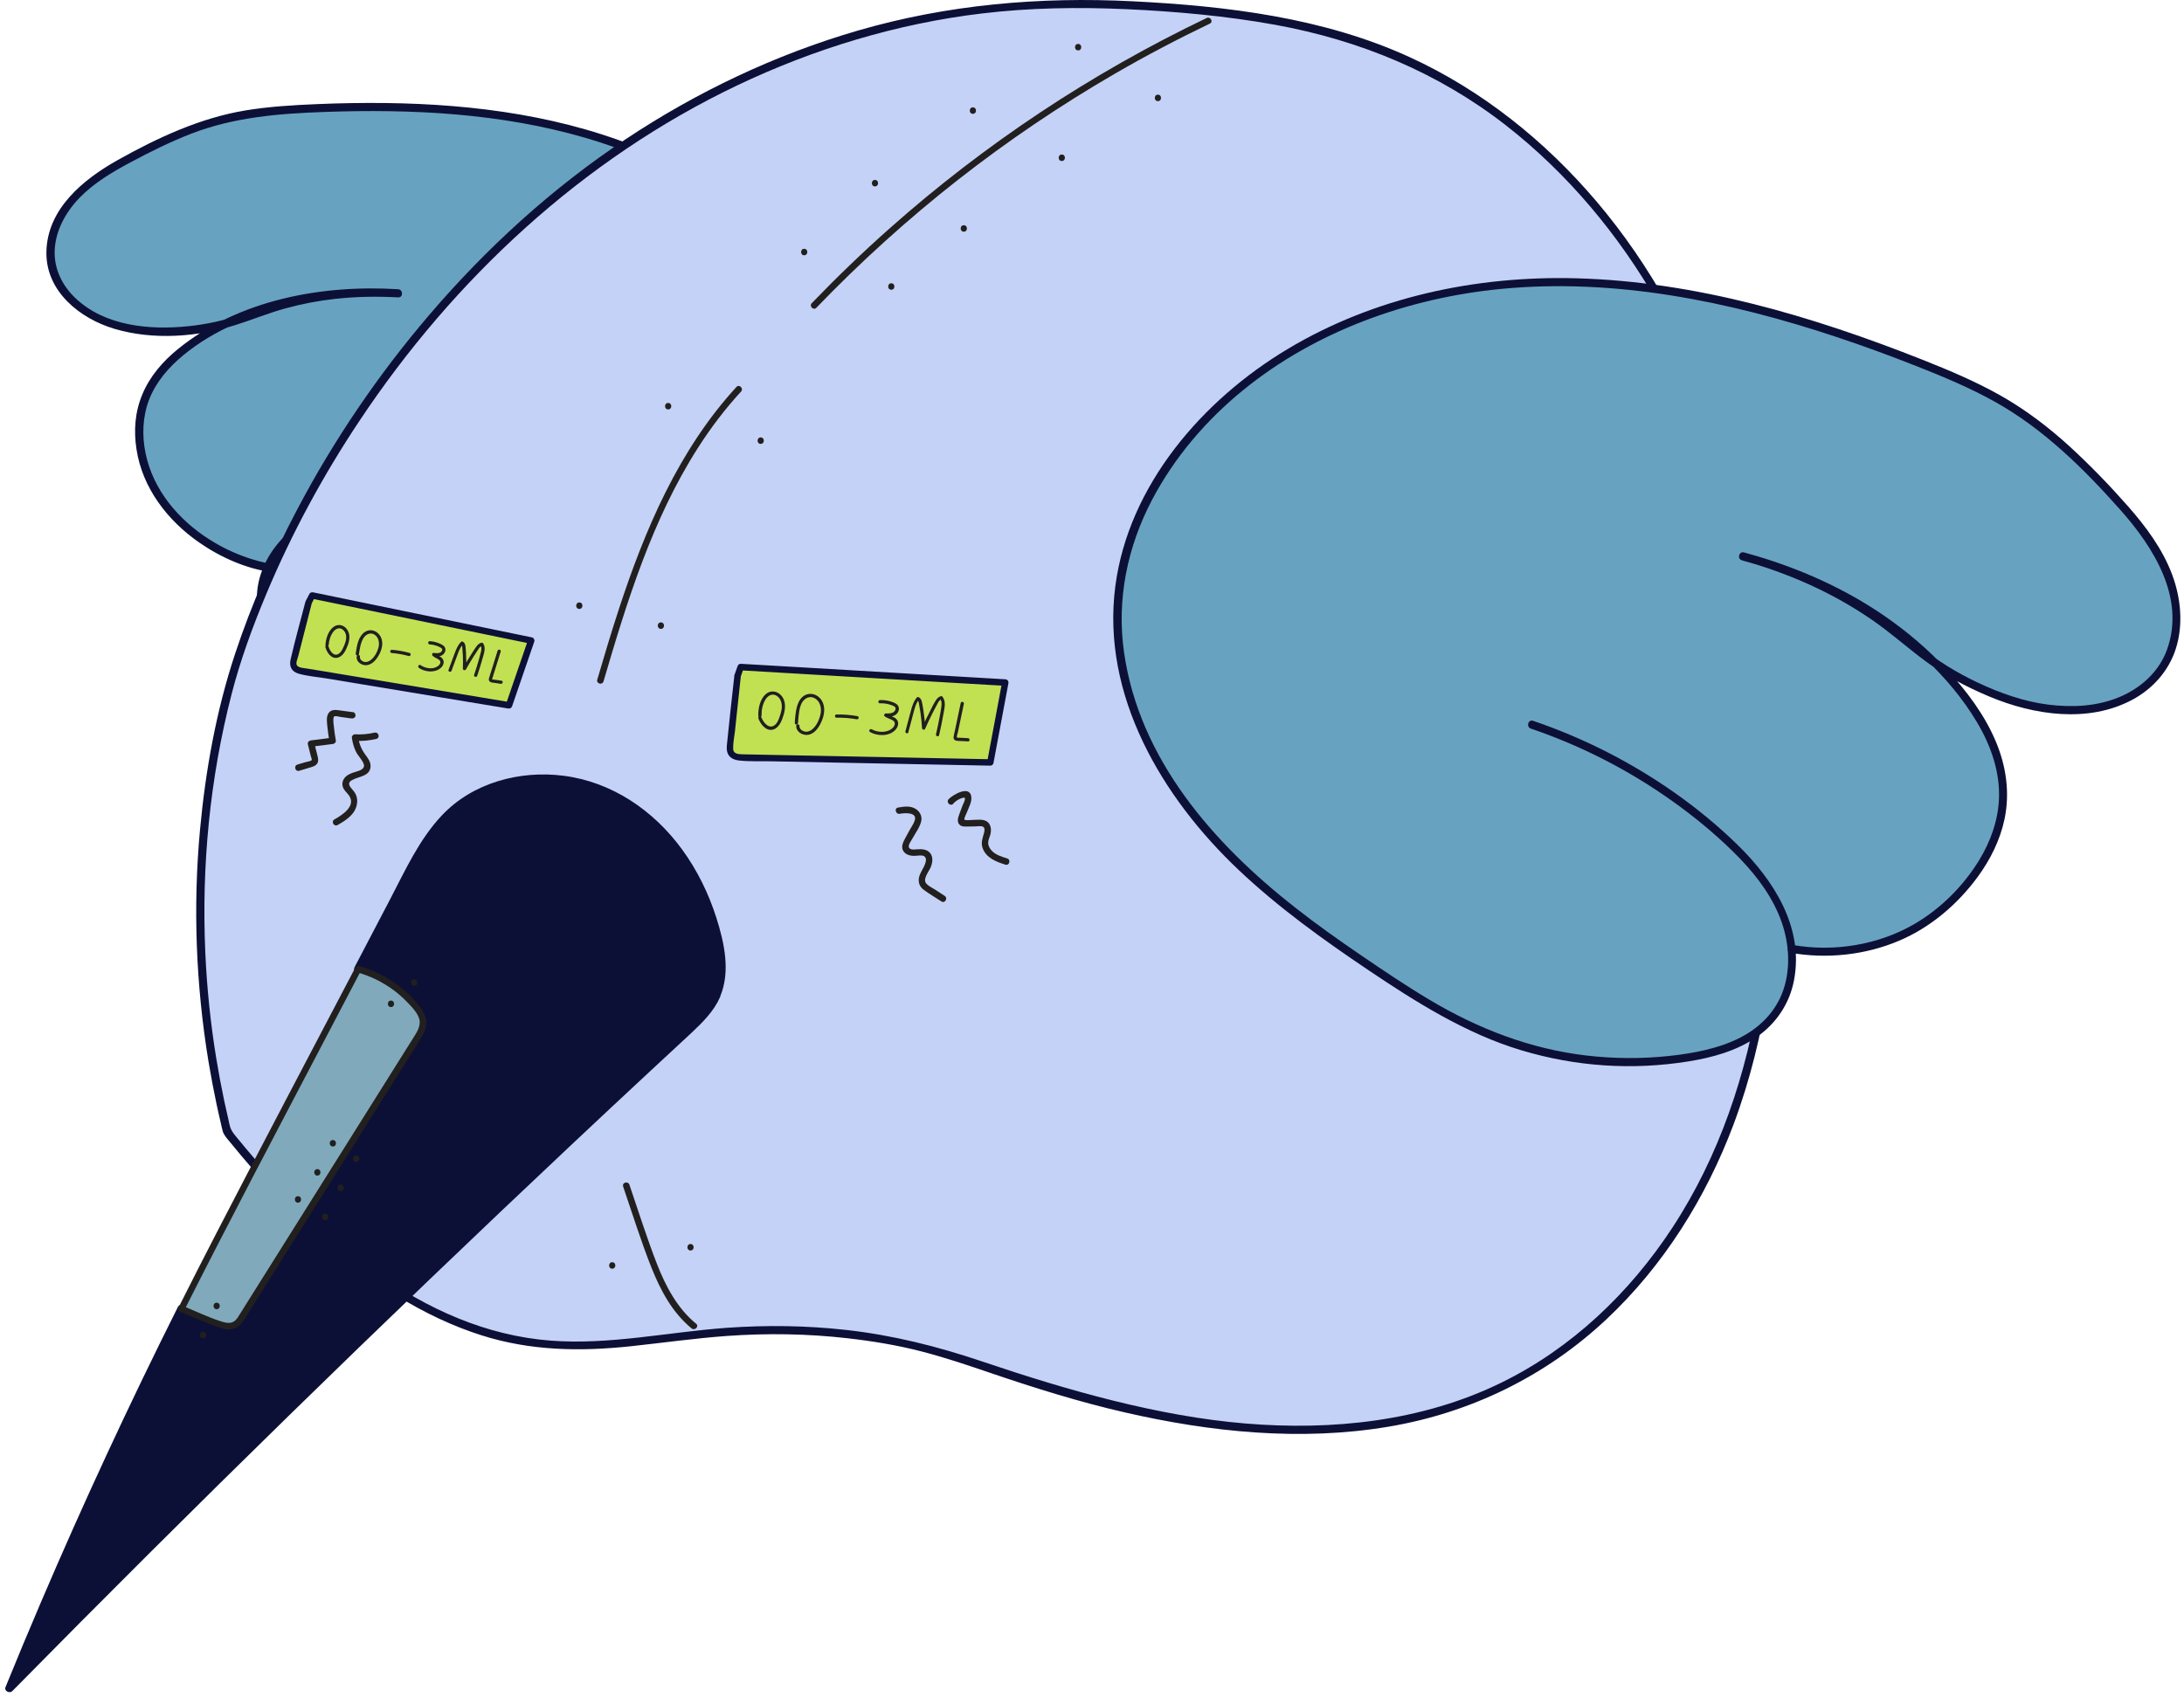 <?xml version="1.0" encoding="UTF-8"?>
<svg xmlns="http://www.w3.org/2000/svg" width="337" height="263" viewBox="0 0 337 263" fill="none">
  <g clip-path="url(#clip0_1101_527)">
    <path d="M79.96 72.29C70.91 72.28 61.9 74.06 53.66 77.49C49.83 79.08 46.08 81.1 43.43 84.2C40.79 87.3 39.43 91.67 40.83 95.54C42.2 99.32 45.84 101.92 49.52 103.78C57.22 107.67 66.02 109.41 74.58 108.74C79.51 108.35 84.31 107.19 89.06 105.95C98.78 103.42 108.54 100.47 116.87 95.1C125.2 89.72 132.02 81.55 133.54 71.91C134.26 67.31 133.76 62.54 132.46 58.01C127.93 42.11 113.93 29.66 98.14 23.31C82.35 16.96 64.92 15.98 48.01 16.74C43.46 16.94 38.9 17.27 34.51 18.38C29.7 19.59 25.21 21.71 20.86 23.98C17.36 25.8 13.86 27.78 11.27 30.68C8.68 33.58 7.11 37.59 8.07 41.38C9.1 45.45 12.88 48.53 16.98 49.9C21.67 51.46 25.6 51.4 29.8 50.91C36.78 50.1 38.79 48.18 45.47 46.6C49.04 45.75 54.41 44.88 61.42 45.3C54.1 44.84 42.5 45.32 31.84 51.63C28.09 53.85 24.57 56.72 22.76 60.61C20.14 66.24 21.67 73.25 25.68 78.23C31.88 85.94 40.68 87.56 42.11 87.72" fill="#67A3C1"></path>
    <path d="M79.96 71.67C72.83 71.67 65.7 72.75 58.91 74.91C52.99 76.79 46.3 79.35 42.42 84.47C40.62 86.85 39.48 89.87 39.66 92.88C39.84 95.89 41.31 98.42 43.42 100.42C45.66 102.54 48.42 104.03 51.21 105.28C54.35 106.68 57.64 107.76 61.01 108.47C67.9 109.92 74.87 109.72 81.75 108.34C88.69 106.94 95.65 105.02 102.33 102.68C114.06 98.56 125.8 91.8 131.5 80.24C134.4 74.36 135.09 67.85 133.91 61.42C132.84 55.6 130.4 50.04 127.1 45.14C120.59 35.46 110.85 28.12 100.21 23.5C87.41 17.94 73.33 16.07 59.47 15.9C55.94 15.86 52.4 15.92 48.87 16.07C45.34 16.22 41.52 16.44 37.89 17.04C30.88 18.2 24.33 21.25 18.17 24.7C12.84 27.69 7.29 32.22 7.16 38.88C7.05 44.96 12.33 49.18 17.69 50.76C23.68 52.53 30.47 52.02 36.39 50.15C38.95 49.34 41.44 48.31 44.03 47.6C46.62 46.89 49.11 46.42 51.7 46.13C54.93 45.77 58.19 45.72 61.43 45.9C62.24 45.95 62.23 44.69 61.43 44.64C49.65 43.91 36.83 46.27 27.46 53.87C25.14 55.75 23.13 58.07 21.97 60.85C20.81 63.63 20.62 66.47 21.06 69.33C21.97 75.31 25.84 80.33 30.72 83.72C34.03 86.02 38.08 87.84 42.12 88.33C42.92 88.43 42.91 87.17 42.12 87.07C42.06 87.07 41.99 87.05 41.77 87.02C41.52 86.98 41.27 86.93 41.02 86.87C40.32 86.72 39.64 86.54 38.96 86.33C36.95 85.71 35.01 84.86 33.2 83.8C28.33 80.96 24.21 76.53 22.71 71C21.98 68.31 21.88 65.44 22.65 62.75C23.46 59.92 25.25 57.53 27.41 55.58C32.03 51.42 38.14 48.8 44.12 47.32C49.78 45.92 55.64 45.54 61.45 45.9V44.64C55.86 44.33 50.22 44.74 44.77 46.1C42.2 46.74 39.73 47.68 37.23 48.55C34.57 49.47 31.85 50.06 29.04 50.35C23.09 50.96 16.22 50.34 11.67 46.04C9.61 44.1 8.32 41.5 8.44 38.63C8.57 35.56 10.17 32.7 12.27 30.53C14.51 28.23 17.3 26.57 20.11 25.07C23.14 23.45 26.23 21.91 29.44 20.66C36.06 18.09 42.98 17.53 50.02 17.28C63.52 16.79 77.24 17.47 90.28 21.26C101.51 24.52 112.07 30.23 120.25 38.68C128.43 47.13 134.36 58.72 133.09 70.61C131.82 82.5 122.32 91.8 112.12 97.14C106.24 100.22 99.91 102.32 93.53 104.1C87.15 105.88 80.02 107.89 73.06 108.21C66.49 108.51 59.88 107.39 53.76 104.99C48.63 102.98 41.82 99.68 40.98 93.53C40.1 87.07 45.47 82.22 50.67 79.55C56.64 76.49 63.34 74.62 69.96 73.64C73.27 73.15 76.61 72.93 79.96 72.92C80.77 72.92 80.77 71.66 79.96 71.66V71.67Z" fill="#0D1036"></path>
    <path d="M264.7 64.91C263.26 60.81 261.6 56.77 259.7 52.82C250.06 32.81 233.55 15.16 212.07 7.23C202.45 3.68 192.15 2.16 181.89 1.3C172.97 0.55 163.97 0.29 155.05 1.07C126.31 3.59 99.22 17.11 78.65 36.49C46.87 66.43 36.77 100.47 35.08 107.15C27.6 136.79 31.85 161.76 35.08 174.71C55.91 200.78 73.53 206.88 85.85 207.58C100.32 208.41 113.15 202.53 137.59 206.89C144.11 208.05 150.33 210.38 156.59 212.47C180.65 220.52 208.09 225.07 231 214.39C248.51 206.23 260.91 190 267.27 172.37C273.63 154.75 274.52 135.74 273.7 117.11C272.93 99.44 270.6 81.6 264.72 64.9L264.7 64.91Z" fill="#C4D2F7"></path>
    <path d="M265.3 64.74C260.97 52.5 254.76 41 246.34 31.08C238.43 21.76 228.65 13.91 217.5 8.81C204.19 2.72 189.31 0.93 174.82 0.2C160.47 -0.53 146.2 0.7 132.37 4.72C119.65 8.42 107.54 14.17 96.52 21.5C85.18 29.04 75.06 38.28 66.22 48.62C58.36 57.82 51.51 67.9 45.87 78.61C42.09 85.78 38.81 93.25 36.26 100.95C33.36 109.72 31.71 118.91 30.86 128.09C29.76 140 30.23 152.03 32.17 163.83C32.54 166.06 32.96 168.28 33.43 170.49C33.63 171.44 33.85 172.39 34.07 173.33C34.17 173.75 34.25 174.18 34.37 174.59C34.57 175.26 35.05 175.73 35.5 176.28C39.9 181.69 44.64 186.83 49.87 191.45C57.03 197.78 65.21 203.22 74.39 206.12C81.9 208.49 89.55 208.61 97.33 207.78C102.28 207.25 107.21 206.55 112.18 206.19C118.37 205.75 124.57 205.84 130.73 206.54C134.6 206.98 138.46 207.61 142.23 208.59C146 209.57 149.42 210.74 152.98 211.95C159.74 214.25 166.55 216.38 173.52 217.98C186.8 221.04 200.7 222.47 214.22 220.2C226.88 218.08 238.54 212.4 247.9 203.6C256.69 195.34 263.25 184.84 267.48 173.58C272.64 159.82 274.39 145.01 274.55 130.38C274.71 115.75 273.66 100.49 270.9 85.88C269.55 78.72 267.72 71.64 265.31 64.76C265.04 64 263.83 64.33 264.1 65.09C269.01 79.12 271.45 93.87 272.56 108.66C273.65 123.26 273.86 138.12 271.58 152.62C269.53 165.68 265.32 178.4 258.04 189.5C251.46 199.54 242.5 208.1 231.66 213.4C219.44 219.38 205.58 220.82 192.15 219.7C178.72 218.58 164.83 214.62 151.62 210.15C144.7 207.81 137.8 206.07 130.54 205.26C124.45 204.58 118.31 204.5 112.2 204.93C103.14 205.58 94.07 207.61 84.95 206.91C64.99 205.37 48.77 190.5 36.7 175.75C36.22 175.16 35.75 174.67 35.52 173.95C35.39 173.54 35.31 173.1 35.22 172.67C35.01 171.75 34.8 170.83 34.6 169.91C34.14 167.73 33.73 165.54 33.37 163.35C32.49 157.95 31.92 152.49 31.68 147.02C31.08 133.63 32.39 120.11 35.74 107.12C37.09 101.87 38.98 96.73 41.07 91.73C44.98 82.37 49.84 73.4 55.46 64.96C70.03 43.05 89.9 24.55 113.75 13.18C125.63 7.52 138.42 3.64 151.5 2.08C158.93 1.19 166.42 1.08 173.89 1.42C181.36 1.76 189.27 2.46 196.84 3.84C209.82 6.21 221.92 11.2 232.35 19.33C241.9 26.78 249.8 36.26 255.8 46.76C259.14 52.6 261.86 58.76 264.1 65.09C264.37 65.85 265.58 65.52 265.31 64.76L265.3 64.74Z" fill="#0D1036"></path>
    <path d="M236.43 111.859C247.2 115.509 257.22 121.369 265.69 128.959C269.62 132.489 273.3 136.509 275.24 141.419C277.18 146.329 277.09 152.299 273.92 156.529C270.82 160.659 265.48 162.399 260.38 163.219C249.71 164.919 238.56 163.509 228.65 159.209C222.94 156.729 217.68 153.339 212.51 149.879C201.94 142.799 191.47 135.199 183.66 125.159C175.85 115.119 170.91 102.229 172.86 89.659C173.79 83.659 176.25 77.959 179.55 72.869C191.12 54.989 212.61 45.249 233.86 43.779C255.1 42.309 276.21 48.149 296.03 55.949C301.36 58.049 306.66 60.299 311.44 63.449C316.69 66.899 321.2 71.339 325.5 75.919C328.95 79.589 332.34 83.469 334.29 88.109C336.24 92.759 336.55 98.359 333.93 102.659C331.12 107.289 325.43 109.569 320.02 109.599C313.84 109.629 309.18 107.969 304.37 105.659C296.38 101.829 294.73 98.639 287.41 93.959C283.49 91.459 277.45 88.209 268.95 85.879C277.84 88.279 291.44 93.569 301.66 105.719C305.26 109.989 308.33 114.979 308.97 120.529C310.32 132.179 299.75 140.319 298.65 141.179C289.21 148.549 278.27 146.779 276.44 146.449" fill="#67A3C1"></path>
    <path d="M236.27 112.47C244.01 115.11 251.35 118.87 258.02 123.62C261.34 125.98 264.51 128.58 267.42 131.44C270.33 134.3 272.81 137.35 274.4 141C275.89 144.43 276.4 148.39 275.41 152.03C274.42 155.67 271.89 158.4 268.59 160.11C265.29 161.82 261.3 162.58 257.52 162.98C253.3 163.43 249.03 163.4 244.81 162.91C236.12 161.9 228.05 158.76 220.57 154.3C216.93 152.13 213.42 149.76 209.92 147.37C206.42 144.98 203.15 142.66 199.91 140.12C187.24 130.21 175.82 117.2 173.45 100.73C172.27 92.54 173.95 84.4 177.78 77.12C181.23 70.57 186.12 64.85 191.85 60.19C203.05 51.07 217.35 45.97 231.64 44.59C249.2 42.9 266.84 46.5 283.44 52.03C287.62 53.42 291.75 54.94 295.85 56.56C299.93 58.17 303.99 59.87 307.82 62.01C315.3 66.18 321.48 72.29 327.13 78.64C332.27 84.41 337.27 92.28 334.37 100.29C333.13 103.7 330.32 106.21 327.02 107.59C323.54 109.04 319.74 109.21 316.04 108.75C312.34 108.29 308.61 106.97 305.15 105.34C301.9 103.81 298.89 101.93 296.08 99.68C293.27 97.43 290.67 95.3 287.72 93.41C285.28 91.85 282.73 90.47 280.1 89.26C276.55 87.63 272.87 86.31 269.11 85.27L268.78 86.48C275.14 88.2 281.29 90.69 286.95 94.08C294.08 98.37 300.72 104.23 305.02 111.41C307.17 115 308.62 119.07 308.45 123.29C308.31 126.67 307.13 129.91 305.38 132.78C302.95 136.75 299.45 140.25 295.42 142.6C289.85 145.85 282.95 146.97 276.6 145.84C275.81 145.7 275.47 146.91 276.27 147.05C281.86 148.04 287.82 147.41 293.04 145.19C297.9 143.13 302.05 139.58 305.16 135.35C307.11 132.69 308.63 129.65 309.31 126.41C310.16 122.35 309.56 118.22 307.95 114.41C306.21 110.29 303.46 106.65 300.45 103.39C297.52 100.22 294.21 97.41 290.65 94.97C284.7 90.9 278.04 87.9 271.14 85.84C270.46 85.64 269.79 85.45 269.11 85.26C268.33 85.05 268 86.25 268.78 86.47C275.97 88.46 282.85 91.5 288.99 95.76C291.76 97.68 294.27 99.93 296.97 101.94C300.05 104.24 303.44 106.03 306.98 107.51C313.81 110.37 322.19 111.64 328.99 108.02C332.16 106.33 334.64 103.57 335.74 100.12C336.92 96.41 336.52 92.27 335.16 88.66C333.68 84.72 331.14 81.3 328.38 78.16C325.62 75.02 322.53 71.81 319.35 68.9C316.17 65.99 312.56 63.23 308.7 61.05C304.84 58.87 300.8 57.17 296.72 55.55C279.65 48.79 261.66 43.44 243.19 42.95C227.71 42.54 212.03 45.87 198.67 53.88C185.57 61.73 174.14 74.87 172.1 90.46C169.9 107.3 179.31 123.09 191.12 134.26C197.29 140.1 204.21 145.06 211.24 149.79C218.27 154.52 226.14 159.52 234.71 162.09C243.28 164.66 251.93 165.19 260.52 163.82C264.2 163.23 267.96 162.2 271.06 160.06C274.08 157.97 276.15 154.88 276.83 151.26C278.37 143.11 273.67 135.8 268.07 130.35C262.11 124.54 255.12 119.69 247.7 115.93C244.1 114.11 240.38 112.55 236.56 111.25C235.79 110.99 235.46 112.2 236.23 112.46L236.27 112.47Z" fill="#0D1036"></path>
    <path d="M110.52 153.57C109.56 155.85 107.68 157.59 105.88 159.28C70.27 192.22 35.44 225.98 1.42 260.55C9.51 240.7 18.38 221.17 27.98 202C29.74 202.71 31.49 203.44 33.27 204.16C34.24 204.56 35.41 204.96 36.31 204.4C36.76 204.14 37.06 203.67 37.34 203.22C46.33 188.9 55.33 174.57 64.32 160.25C64.82 159.45 65.35 158.58 65.26 157.66C65.21 156.91 64.77 156.25 64.32 155.64C62.04 152.72 58.79 150.56 55.24 149.59L62.39 135.92C64.32 132.23 66.32 128.46 69.33 125.57C75.97 119.26 86.85 118.61 94.97 122.89C98.34 124.66 101.27 127.15 103.67 130.11C107.03 134.25 109.41 139.28 110.65 144.48C111.38 147.47 111.75 150.74 110.53 153.58L110.52 153.57Z" fill="#0D1036"></path>
    <path d="M109.98 153.25C109.1 155.26 107.58 156.82 106 158.3C104.21 159.98 102.4 161.64 100.61 163.3C96.91 166.74 93.21 170.19 89.53 173.65C82.23 180.5 74.97 187.38 67.74 194.3C53.28 208.13 38.95 222.11 24.76 236.21C16.79 244.13 8.87 252.09 0.99 260.09L2.04 260.7C8.35 245.23 15.13 229.95 22.36 214.89C24.38 210.68 26.44 206.48 28.54 202.3L27.83 202.59C29.08 203.1 30.33 203.61 31.58 204.12C32.65 204.56 33.78 205.15 34.95 205.26C35.97 205.36 36.84 204.96 37.47 204.15C38.25 203.13 38.88 201.95 39.56 200.86C42.56 196.09 45.56 191.31 48.55 186.54C51.54 181.77 54.55 176.99 57.54 172.22C59.04 169.83 60.54 167.45 62.04 165.06C62.79 163.87 63.54 162.67 64.29 161.48C64.91 160.5 65.69 159.48 65.87 158.31C66.23 155.99 63.74 153.8 62.14 152.48C60.16 150.86 57.89 149.67 55.43 148.97L55.81 149.89C57.3 147.04 58.79 144.19 60.28 141.34C62.2 137.68 63.99 133.88 66.24 130.41C68.2 127.38 70.65 124.79 73.87 123.11C76.77 121.59 80.06 120.84 83.32 120.78C90.53 120.64 97.19 123.87 102.03 129.14C104.97 132.35 107.22 136.2 108.74 140.27C110.26 144.34 111.66 149.23 109.94 153.4C109.63 154.15 110.85 154.47 111.15 153.73C112.73 149.9 111.76 145.52 110.56 141.72C109.36 137.92 107.57 134.27 105.21 131.05C100.82 125.06 94.42 120.69 86.97 119.73C80.19 118.86 72.93 120.8 68.16 125.87C64.69 129.56 62.55 134.28 60.23 138.73C58.39 142.24 56.56 145.75 54.72 149.26C54.53 149.62 54.69 150.07 55.1 150.18C57.16 150.76 59.09 151.71 60.79 153C61.62 153.63 62.39 154.34 63.09 155.11C63.84 155.93 64.86 157.02 64.63 158.23C64.42 159.31 63.55 160.34 62.97 161.26C62.3 162.32 61.64 163.38 60.97 164.44C59.58 166.65 58.19 168.86 56.81 171.07C51.37 179.73 45.93 188.4 40.49 197.06C39.71 198.3 38.94 199.53 38.16 200.77C37.77 201.39 37.38 202.01 36.99 202.63C36.67 203.15 36.36 203.78 35.74 203.98C34.62 204.34 33.07 203.39 32.07 202.98C30.77 202.45 29.48 201.92 28.18 201.39C27.94 201.29 27.58 201.45 27.47 201.68C19.96 216.67 12.9 231.88 6.31 247.3C4.45 251.65 2.63 256.01 0.85 260.39C0.6 260.99 1.49 261.42 1.9 261C16.01 246.67 30.26 232.47 44.65 218.41C59.04 204.35 73.56 190.43 88.21 176.65C92.3 172.8 96.4 168.97 100.52 165.14C102.59 163.22 104.67 161.3 106.74 159.37C108.45 157.76 110.15 156.07 111.11 153.89C111.43 153.16 110.35 152.52 110.03 153.26L109.98 153.25Z" fill="#0D1036"></path>
    <path d="M93.12 105.18C96.76 92.77 100.65 80.16 107.67 69.16C109.64 66.07 111.86 63.14 114.35 60.43C114.78 59.96 114.08 59.25 113.64 59.72C104.73 69.43 99.5 81.74 95.46 94.12C94.29 97.69 93.22 101.29 92.16 104.9C91.98 105.52 92.94 105.78 93.12 105.17V105.18Z" fill="#221F1F"></path>
    <path d="M125.97 47.5C132.76 40.44 140.05 33.85 147.76 27.8C155.46 21.76 163.6 16.26 172.07 11.35C176.84 8.59 181.72 6.02 186.69 3.64C187.27 3.36 186.76 2.5 186.19 2.78C177.32 7.03 168.74 11.89 160.55 17.33C152.38 22.76 144.59 28.75 137.26 35.26C133.11 38.94 129.11 42.79 125.26 46.79C124.81 47.25 125.52 47.96 125.97 47.5Z" fill="#221F1F"></path>
    <path d="M124.09 39.4C124.73 39.4 124.73 38.4 124.09 38.4C123.45 38.4 123.45 39.4 124.09 39.4Z" fill="#221F1F"></path>
    <path d="M137.53 44.72C138.17 44.72 138.17 43.72 137.53 43.72C136.89 43.72 136.89 44.72 137.53 44.72Z" fill="#221F1F"></path>
    <path d="M135.01 28.77C135.65 28.77 135.65 27.77 135.01 27.77C134.37 27.77 134.37 28.77 135.01 28.77Z" fill="#221F1F"></path>
    <path d="M148.72 35.76C149.36 35.76 149.36 34.76 148.72 34.76C148.08 34.76 148.08 35.76 148.72 35.76Z" fill="#221F1F"></path>
    <path d="M150.12 17.57C150.76 17.57 150.76 16.57 150.12 16.57C149.48 16.57 149.48 17.57 150.12 17.57Z" fill="#221F1F"></path>
    <path d="M163.84 24.85C164.48 24.85 164.48 23.85 163.84 23.85C163.2 23.85 163.2 24.85 163.84 24.85Z" fill="#221F1F"></path>
    <path d="M166.36 7.78C167 7.78 167 6.78 166.36 6.78C165.72 6.78 165.72 7.78 166.36 7.78Z" fill="#221F1F"></path>
    <path d="M178.67 15.61C179.31 15.61 179.31 14.61 178.67 14.61C178.03 14.61 178.03 15.61 178.67 15.61Z" fill="#221F1F"></path>
    <path d="M89.39 93.981C90.03 93.981 90.03 92.981 89.39 92.981C88.75 92.981 88.75 93.981 89.39 93.981Z" fill="#221F1F"></path>
    <path d="M101.98 97.06C102.62 97.06 102.62 96.06 101.98 96.06C101.34 96.06 101.34 97.06 101.98 97.06Z" fill="#221F1F"></path>
    <path d="M103.1 63.19C103.74 63.19 103.74 62.19 103.1 62.19C102.46 62.19 102.46 63.19 103.1 63.19Z" fill="#221F1F"></path>
    <path d="M117.38 68.51C118.02 68.51 118.02 67.51 117.38 67.51C116.74 67.51 116.74 68.51 117.38 68.51Z" fill="#221F1F"></path>
    <path d="M96.15 183.12C97.58 187.3 98.89 191.54 100.52 195.64C101.92 199.15 103.74 202.58 106.71 205.02C107.2 205.43 107.92 204.72 107.42 204.31C104.48 201.9 102.7 198.49 101.34 195C99.79 191.01 98.5 186.9 97.12 182.85C96.91 182.24 95.95 182.5 96.16 183.12H96.15Z" fill="#221F1F"></path>
    <path d="M94.47 195.81C95.11 195.81 95.11 194.81 94.47 194.81C93.83 194.81 93.83 195.81 94.47 195.81Z" fill="#221F1F"></path>
    <path d="M106.55 193C107.19 193 107.19 192 106.55 192C105.91 192 105.91 193 106.55 193Z" fill="#221F1F"></path>
    <path d="M113.81 104.299C113.42 107.899 113.04 111.509 112.65 115.109C112.61 115.469 112.58 115.859 112.74 116.179C113.05 116.799 113.87 116.889 114.56 116.899C127.31 117.149 140.06 117.399 152.81 117.659C153.58 113.549 154.35 109.439 155.12 105.329C141.51 104.529 127.9 103.739 114.29 102.939L113.81 104.289V104.299Z" fill="#C1E153"></path>
    <path d="M113.31 104.3C112.92 107.9 112.5 111.51 112.15 115.11C112.02 116.43 112.68 117.21 113.99 117.37C115.64 117.56 117.37 117.46 119.03 117.5C126.23 117.64 133.44 117.78 140.64 117.93C144.7 118.01 148.75 118.09 152.81 118.17C153.01 118.17 153.25 118.01 153.29 117.8C154.06 113.69 154.83 109.58 155.6 105.47C155.66 105.14 155.46 104.86 155.12 104.84C144.5 104.22 133.87 103.6 123.25 102.97C120.26 102.8 117.27 102.62 114.29 102.45C114.06 102.44 113.88 102.62 113.81 102.82L113.33 104.17C113.11 104.78 114.08 105.04 114.29 104.44L114.77 103.09L114.29 103.46C124.91 104.08 135.54 104.7 146.16 105.33C149.15 105.5 152.14 105.68 155.12 105.85L154.64 105.22C153.87 109.33 153.1 113.44 152.33 117.55L152.81 117.18C145.98 117.04 139.15 116.91 132.32 116.77C128.93 116.7 125.53 116.64 122.14 116.57C120.44 116.54 118.75 116.5 117.05 116.47C116.22 116.45 115.39 116.45 114.57 116.42C113.95 116.4 113.15 116.37 113.13 115.58C113.1 114.71 113.3 113.78 113.4 112.91L113.7 110.08C113.91 108.15 114.11 106.23 114.32 104.3C114.39 103.66 113.39 103.67 113.32 104.3H113.31Z" fill="#0D1036"></path>
    <path d="M47.61 92.99C46.85 95.95 46.09 98.91 45.33 101.87C45.25 102.17 45.18 102.48 45.27 102.78C45.45 103.33 46.13 103.51 46.7 103.61C57.31 105.37 67.92 107.13 78.52 108.89C79.66 105.56 80.8 102.22 81.95 98.89C70.69 96.57 59.43 94.25 48.17 91.94L47.61 93.01V92.99Z" fill="#C1E153"></path>
    <path d="M47.13 92.86C46.37 95.82 45.53 98.77 44.85 101.74C44.59 102.86 44.97 103.66 46.1 103.98C47.47 104.37 48.97 104.48 50.37 104.71C56.33 105.7 62.28 106.69 68.24 107.67C71.63 108.23 75.01 108.79 78.4 109.35C78.68 109.4 78.92 109.28 79.02 109C80.16 105.67 81.3 102.33 82.45 99C82.53 98.76 82.35 98.44 82.1 98.38C73.33 96.57 64.56 94.77 55.78 92.96C53.29 92.45 50.8 91.94 48.31 91.42C48.1 91.38 47.85 91.45 47.75 91.65L47.19 92.72C46.89 93.29 47.75 93.79 48.05 93.22L48.61 92.15L48.05 92.38C56.82 94.19 65.59 95.99 74.37 97.8L81.84 99.34L81.49 98.72C80.35 102.05 79.21 105.39 78.06 108.72L78.68 108.37C73.05 107.44 67.42 106.5 61.79 105.57C59.02 105.11 56.24 104.65 53.47 104.19C52.08 103.96 50.7 103.73 49.31 103.5C48.66 103.39 48 103.28 47.35 103.18C46.93 103.11 46.02 103.09 45.79 102.64C45.62 102.31 45.93 101.59 46.02 101.26L46.33 100.06L46.88 97.9C47.29 96.3 47.7 94.7 48.11 93.1C48.27 92.48 47.31 92.21 47.15 92.83L47.13 92.86Z" fill="#0D1036"></path>
    <path d="M50.72 99.52C50.77 98.81 51 98.05 51.45 97.48C51.83 97 52.42 96.77 52.93 97.21C53.48 97.68 53.5 98.41 53.31 99.06C53.21 99.42 53.05 99.77 52.89 100.1C52.74 100.4 52.56 100.71 52.27 100.9C51.47 101.41 50.87 100.42 50.69 99.75C50.6 99.44 50.12 99.57 50.21 99.88C50.42 100.65 51.04 101.66 51.97 101.53C52.9 101.4 53.35 100.4 53.65 99.62C53.98 98.78 54.09 97.8 53.48 97.05C52.97 96.42 52.11 96.26 51.45 96.77C50.64 97.39 50.29 98.54 50.22 99.52C50.2 99.84 50.7 99.84 50.72 99.52Z" fill="#221F1F"></path>
    <path d="M55.38 101.02C55.5 100.18 55.63 99.2 56.1 98.46C56.49 97.85 57.24 97.54 57.86 98C58.48 98.46 58.59 99.3 58.38 100.02C58.17 100.74 57.72 101.53 57.1 101.95C56.79 102.15 56.43 102.25 56.07 102.11C55.74 101.98 55.5 101.71 55.54 101.34C55.58 101.02 55.08 101.02 55.04 101.34C54.94 102.18 55.87 102.77 56.63 102.66C57.59 102.52 58.25 101.58 58.63 100.77C59.05 99.88 59.18 98.81 58.55 97.98C58 97.26 57.03 97.02 56.26 97.56C55.26 98.27 55.05 99.74 54.89 100.87C54.85 101.18 55.33 101.32 55.37 101L55.38 101.02Z" fill="#221F1F"></path>
    <path d="M60.46 100.79C61.34 100.86 62.21 101.02 63.06 101.25C63.37 101.34 63.5 100.85 63.19 100.77C62.3 100.52 61.38 100.36 60.46 100.29C60.33 100.28 60.21 100.41 60.21 100.54C60.21 100.68 60.32 100.78 60.46 100.79Z" fill="#221F1F"></path>
    <path d="M66.31 99.46C66.67 99.48 67.02 99.55 67.36 99.67C67.54 99.73 67.72 99.81 67.89 99.9C68.01 99.96 68.17 100.04 68.22 100.16C68.32 100.38 68.1 100.64 67.91 100.72C67.61 100.86 67.24 100.81 66.92 100.77C66.7 100.75 66.6 101.06 66.74 101.2C67.03 101.49 67.42 101.59 67.74 101.83C68.13 102.12 67.92 102.54 67.6 102.79C66.83 103.37 65.64 103.17 64.9 102.66C64.63 102.48 64.38 102.91 64.65 103.09C65.59 103.74 67.09 103.88 68 103.1C68.41 102.75 68.64 102.16 68.29 101.68C67.99 101.26 67.44 101.19 67.09 100.85L66.91 101.28C67.35 101.33 67.85 101.37 68.25 101.11C68.57 100.9 68.79 100.51 68.72 100.13C68.64 99.68 68.16 99.46 67.78 99.3C67.31 99.1 66.82 98.99 66.31 98.96C65.99 98.94 65.99 99.44 66.31 99.46Z" fill="#221F1F"></path>
    <path d="M69.68 103.51C69.96 102.75 70.24 102 70.52 101.24C70.76 100.6 70.97 99.93 71.46 99.43L71.16 99.47C71.36 99.59 71.33 99.98 71.35 100.18C71.38 100.51 71.4 100.85 71.42 101.18C71.45 101.85 71.45 102.52 71.42 103.19C71.42 103.44 71.77 103.53 71.89 103.32C72.27 102.64 72.67 101.97 73.09 101.31C73.29 100.99 73.5 100.68 73.7 100.37C73.88 100.1 74.07 99.74 74.41 99.67L74.13 99.56C74.33 99.87 74.29 100.22 74.22 100.57C74.13 100.96 74.02 101.35 73.91 101.74C73.68 102.55 73.43 103.36 73.16 104.16C73.06 104.47 73.54 104.6 73.64 104.29C73.94 103.4 74.22 102.5 74.47 101.59C74.67 100.88 75.01 99.99 74.56 99.31C74.5 99.21 74.39 99.17 74.28 99.2C73.94 99.27 73.71 99.51 73.51 99.78C73.26 100.12 73.03 100.48 72.81 100.84C72.34 101.57 71.89 102.32 71.46 103.08L71.93 103.21C71.96 102.41 71.95 101.61 71.91 100.81C71.89 100.45 71.87 100.08 71.82 99.72C71.78 99.44 71.68 99.19 71.43 99.04C71.33 98.98 71.21 99 71.13 99.08C70.62 99.59 70.37 100.26 70.12 100.93C69.82 101.75 69.51 102.56 69.21 103.38C69.1 103.68 69.58 103.81 69.69 103.51H69.68Z" fill="#221F1F"></path>
    <path d="M76.79 100.41C76.43 101.56 76.07 102.71 75.71 103.86C75.62 104.13 75.53 104.4 75.45 104.68C75.39 104.9 75.43 105.11 75.63 105.24C75.83 105.37 76.12 105.36 76.35 105.4C76.65 105.45 76.95 105.49 77.26 105.54C77.57 105.59 77.71 105.11 77.39 105.06C77.15 105.02 76.91 104.99 76.66 104.95C76.54 104.93 76.42 104.91 76.3 104.9C76.2 104.89 76.06 104.9 75.97 104.85C75.91 104.82 75.94 104.84 75.93 104.83C75.92 104.8 75.98 104.68 75.99 104.65L76.1 104.29L76.34 103.52C76.65 102.54 76.96 101.55 77.26 100.57C77.36 100.26 76.87 100.13 76.78 100.44L76.79 100.41Z" fill="#221F1F"></path>
    <path d="M117.51 110.45C117.49 109.61 117.66 108.72 118.1 107.99C118.49 107.34 119.18 106.95 119.88 107.41C120.58 107.87 120.73 108.78 120.59 109.58C120.51 110.01 120.37 110.43 120.22 110.84C120.08 111.22 119.9 111.62 119.58 111.88C118.69 112.63 117.81 111.54 117.5 110.75C117.39 110.45 116.9 110.58 117.02 110.88C117.34 111.72 118.12 112.82 119.16 112.63C120.2 112.44 120.66 111.21 120.93 110.29C121.22 109.29 121.28 108.14 120.53 107.32C119.89 106.62 118.88 106.49 118.15 107.14C117.27 107.92 116.98 109.34 117.01 110.46C117.01 110.78 117.52 110.78 117.51 110.46V110.45Z" fill="#221F1F"></path>
    <path d="M123.14 111.6C123.17 111.04 123.22 110.49 123.3 109.93C123.38 109.44 123.48 108.93 123.73 108.48C124.16 107.71 125.02 107.31 125.81 107.82C126.6 108.33 126.81 109.37 126.6 110.27C126.41 111.1 125.98 112.06 125.29 112.6C124.93 112.89 124.49 113.02 124.04 112.87C123.66 112.75 123.35 112.45 123.36 112.03C123.36 111.71 122.87 111.71 122.86 112.03C122.84 112.99 123.89 113.57 124.76 113.4C125.86 113.18 126.51 112.03 126.88 111.07C127.3 109.98 127.36 108.67 126.53 107.76C125.8 106.97 124.65 106.83 123.83 107.56C123.34 107.99 123.08 108.61 122.93 109.23C122.75 110 122.68 110.8 122.64 111.58C122.63 111.9 123.13 111.9 123.14 111.58V111.6Z" fill="#221F1F"></path>
    <path d="M129.07 110.77C130.11 110.75 131.15 110.83 132.18 111.01C132.31 111.03 132.45 110.97 132.49 110.84C132.52 110.72 132.45 110.56 132.32 110.53C131.25 110.34 130.16 110.25 129.08 110.27C128.76 110.27 128.76 110.78 129.08 110.77H129.07Z" fill="#221F1F"></path>
    <path d="M135.77 108.55C136.22 108.53 136.67 108.58 137.11 108.69C137.33 108.75 137.55 108.82 137.76 108.91C137.9 108.97 138.07 109.05 138.15 109.19C138.28 109.45 138.08 109.78 137.86 109.92C137.52 110.14 137.07 110.12 136.68 110.11C136.48 110.11 136.33 110.4 136.5 110.54C136.87 110.85 137.34 110.93 137.75 111.17C138.23 111.46 138.12 111.96 137.77 112.32C136.95 113.15 135.46 113.09 134.51 112.56C134.23 112.4 133.98 112.83 134.26 112.99C135.42 113.64 137.22 113.68 138.18 112.63C138.59 112.18 138.78 111.51 138.34 111.01C137.95 110.57 137.31 110.56 136.87 110.2L136.69 110.63C137.21 110.63 137.78 110.63 138.22 110.3C138.56 110.05 138.78 109.6 138.68 109.17C138.56 108.66 138.02 108.46 137.58 108.31C137 108.11 136.39 108.03 135.78 108.05C135.46 108.06 135.46 108.56 135.78 108.55H135.77Z" fill="#221F1F"></path>
    <path d="M140.17 112.97C140.41 112.05 140.66 111.14 140.9 110.22C141.11 109.44 141.28 108.61 141.8 107.97L141.5 108.01C141.78 108.14 141.79 108.58 141.84 108.84C141.91 109.22 141.97 109.6 142.03 109.98C142.15 110.77 142.22 111.57 142.27 112.37C142.28 112.59 142.63 112.74 142.74 112.5C143.12 111.64 143.52 110.8 143.94 109.97C144.15 109.56 144.36 109.16 144.58 108.75C144.75 108.44 144.93 108.02 145.3 107.91L145.06 107.85C145.32 108.17 145.31 108.62 145.26 109.01C145.21 109.47 145.12 109.92 145.04 110.38C144.86 111.37 144.66 112.35 144.43 113.33C144.36 113.64 144.84 113.78 144.91 113.46C145.17 112.34 145.4 111.21 145.6 110.08C145.75 109.23 146.01 108.24 145.41 107.51C145.36 107.44 145.24 107.42 145.17 107.45C144.81 107.56 144.58 107.81 144.38 108.12C144.11 108.54 143.89 109 143.66 109.45C143.18 110.38 142.73 111.32 142.31 112.28L142.78 112.41C142.73 111.49 142.63 110.58 142.49 109.67C142.42 109.23 142.36 108.79 142.26 108.35C142.19 108.05 142.06 107.75 141.77 107.61C141.68 107.57 141.54 107.56 141.47 107.65C140.93 108.3 140.71 109.1 140.5 109.9C140.24 110.89 139.98 111.88 139.71 112.87C139.63 113.18 140.11 113.31 140.19 113L140.17 112.97Z" fill="#221F1F"></path>
    <path d="M148.24 108.51C147.94 109.93 147.64 111.36 147.34 112.78C147.27 113.1 147.17 113.43 147.14 113.76C147.12 113.99 147.2 114.17 147.41 114.27C147.67 114.39 148.01 114.35 148.29 114.37C148.65 114.39 149.01 114.41 149.37 114.43C149.69 114.45 149.69 113.95 149.37 113.93C149.08 113.91 148.8 113.9 148.51 113.88C148.37 113.88 148.22 113.86 148.08 113.86C148.01 113.86 147.73 113.88 147.68 113.83C147.57 113.73 147.77 113.17 147.81 113.02L147.99 112.14C148.24 110.97 148.48 109.8 148.73 108.63C148.8 108.32 148.31 108.18 148.25 108.5L148.24 108.51Z" fill="#221F1F"></path>
    <path d="M54.49 109.92C53.69 109.81 52.9 109.7 52.1 109.6C51.46 109.52 50.88 109.62 50.59 110.26C50.34 110.82 50.46 111.51 50.51 112.1C50.59 112.9 50.7 113.69 50.84 114.48L51.32 113.85C50.21 113.99 49.1 114.13 47.99 114.27C47.67 114.31 47.42 114.56 47.51 114.9C47.61 115.31 47.72 115.73 47.82 116.14L47.98 116.76C48.01 116.86 48.15 117.2 48.1 117.3C48 117.49 47.37 117.56 47.18 117.62C46.75 117.75 46.33 117.88 45.9 118C45.28 118.18 45.55 119.15 46.17 118.96C46.79 118.77 47.35 118.61 47.93 118.43C48.33 118.31 48.77 118.17 48.98 117.78C49.22 117.33 49.02 116.79 48.91 116.33C48.77 115.76 48.63 115.19 48.48 114.62L48 115.25C49.11 115.11 50.22 114.97 51.33 114.83C51.67 114.79 51.88 114.55 51.81 114.2C51.7 113.61 51.61 113.01 51.55 112.41C51.5 111.92 51.4 111.39 51.45 110.9C51.47 110.75 51.48 110.6 51.62 110.55C51.83 110.47 52.25 110.61 52.47 110.64C53.05 110.72 53.64 110.8 54.22 110.88C54.49 110.92 54.75 110.82 54.84 110.53C54.91 110.3 54.76 109.95 54.49 109.91V109.92Z" fill="#221F1F"></path>
    <path d="M57.8 113.07C56.8 113.31 55.81 113.39 54.79 113.33C54.54 113.32 54.26 113.57 54.29 113.83C54.39 114.57 54.57 115.26 54.89 115.94C55.21 116.62 55.8 117.15 56.09 117.83C56.44 118.65 55.54 118.93 54.93 119.11C54.35 119.28 53.75 119.47 53.31 119.91C52.92 120.3 52.74 120.83 52.88 121.37C53.04 122.01 53.62 122.37 53.94 122.91C54.88 124.51 52.72 125.83 51.6 126.47C51.04 126.79 51.54 127.65 52.1 127.33C53.43 126.58 54.86 125.66 55.09 124.01C55.19 123.32 55.02 122.68 54.6 122.13C54.18 121.58 53.37 120.95 54.3 120.41C55.32 119.81 57.13 119.85 57.18 118.26C57.2 117.53 56.72 116.96 56.32 116.4C55.77 115.64 55.41 114.77 55.29 113.84L54.79 114.34C55.9 114.4 56.99 114.3 58.07 114.04C58.7 113.89 58.43 112.93 57.8 113.08V113.07Z" fill="#221F1F"></path>
    <path d="M138.84 125.6C139.54 125.47 141.57 125.3 141.15 126.62C140.99 127.14 140.62 127.64 140.36 128.12C140.13 128.54 139.9 128.96 139.67 129.38C139.32 130.03 138.94 130.83 139.49 131.49C139.94 132.03 140.69 132.13 141.35 132.08C141.71 132.06 142.31 131.93 142.63 132.17C143.01 132.45 142.88 132.97 142.74 133.35C142.47 134.11 141.92 134.72 141.79 135.53C141.67 136.29 141.95 136.9 142.56 137.35C143.43 137.99 144.37 138.54 145.27 139.13C145.81 139.48 146.31 138.62 145.77 138.27C145.29 137.96 144.81 137.64 144.33 137.33C143.9 137.05 143.3 136.78 142.95 136.39C142.31 135.7 143.32 134.54 143.6 133.87C143.88 133.2 144.03 132.36 143.57 131.72C143.11 131.08 142.27 131.02 141.53 131.08C141.2 131.1 140.71 131.19 140.42 130.99C139.91 130.64 140.54 129.88 140.76 129.47C141.23 128.61 141.96 127.66 142.16 126.69C142.31 125.94 141.91 125.22 141.27 124.83C140.44 124.33 139.47 124.48 138.57 124.64C137.94 124.75 138.21 125.72 138.84 125.6Z" fill="#221F1F"></path>
    <path d="M147.08 124.04C147.35 123.76 147.64 123.53 147.99 123.35C148.18 123.26 148.4 123.16 148.62 123.13C148.8 123.1 148.86 123.04 148.89 123.25C148.93 123.54 148.62 124.07 148.52 124.33C148.36 124.75 148.21 125.17 148.05 125.59C147.83 126.17 147.56 126.95 148.19 127.39C148.44 127.56 148.74 127.57 149.04 127.57C149.51 127.57 149.98 127.56 150.45 127.55C150.78 127.55 151.41 127.42 151.71 127.61C152.01 127.8 151.91 128.27 151.84 128.55C151.63 129.34 151.33 130.03 151.61 130.85C152.13 132.4 153.72 133.01 155.14 133.45C155.76 133.64 156.02 132.68 155.41 132.49C154.58 132.23 153.67 131.96 153.05 131.32C152.73 130.99 152.49 130.56 152.48 130.1C152.47 129.64 152.7 129.24 152.81 128.82C152.98 128.17 152.96 127.39 152.43 126.9C151.83 126.35 150.79 126.54 150.06 126.55C149.82 126.55 148.89 126.67 148.81 126.48C148.73 126.29 149.16 125.5 149.22 125.32C149.48 124.62 149.97 123.78 149.88 123.01C149.68 121.12 147.05 122.64 146.38 123.34C145.94 123.81 146.64 124.52 147.09 124.05L147.08 124.04Z" fill="#221F1F"></path>
    <path d="M65.26 157.661C65.35 158.581 64.83 159.451 64.32 160.251C55.33 174.571 46.33 188.901 37.34 203.221C37.06 203.671 36.77 204.141 36.31 204.401C35.41 204.961 34.24 204.561 33.27 204.161C31.5 203.451 29.74 202.721 27.98 202.001C28 201.971 28.01 201.931 28.03 201.901C32.38 193.221 36.88 184.631 41.39 176.031C46 167.211 50.61 158.411 55.24 149.591C58.79 150.561 62.04 152.721 64.32 155.641C64.77 156.251 65.21 156.911 65.26 157.661Z" fill="#80A9BC"></path>
    <path d="M64.76 157.66C64.81 158.67 64.2 159.5 63.69 160.32C63.14 161.2 62.59 162.07 62.04 162.95C60.92 164.74 59.79 166.53 58.67 168.32C56.47 171.83 54.26 175.34 52.06 178.85C47.63 185.91 43.2 192.96 38.77 200.02C38.14 201.03 37.5 202.04 36.87 203.05C36.59 203.5 36.29 203.95 35.75 204.11C35.27 204.26 34.74 204.13 34.27 203.99C32.18 203.35 30.15 202.34 28.12 201.52L28.42 202.25C35.31 188.59 42.46 175.07 49.56 161.52C51.6 157.63 53.64 153.73 55.68 149.84L55.12 150.07C57.12 150.63 58.99 151.54 60.67 152.77C61.49 153.37 62.25 154.05 62.95 154.79C63.69 155.57 64.65 156.55 64.78 157.66C64.85 158.29 65.85 158.3 65.78 157.66C65.64 156.48 64.95 155.55 64.19 154.67C63.43 153.79 62.54 152.95 61.6 152.22C59.75 150.79 57.64 149.73 55.39 149.1C55.19 149.04 54.93 149.14 54.83 149.33C47.69 162.95 40.51 176.55 33.45 190.21C31.47 194.04 29.51 197.89 27.57 201.75C27.41 202.06 27.56 202.36 27.87 202.48C29.79 203.26 31.69 204.11 33.63 204.82C34.41 205.11 35.31 205.32 36.12 205.05C36.93 204.78 37.37 204.15 37.8 203.47C40.14 199.75 42.47 196.03 44.81 192.31C49.48 184.87 54.16 177.42 58.83 169.98C60.15 167.87 61.47 165.77 62.8 163.66C63.44 162.64 64.08 161.62 64.72 160.61C65.29 159.7 65.84 158.77 65.79 157.66C65.76 157.02 64.76 157.02 64.79 157.66H64.76Z" fill="#221F1F"></path>
    <path d="M31.33 206.55C31.97 206.55 31.97 205.55 31.33 205.55C30.69 205.55 30.69 206.55 31.33 206.55Z" fill="#221F1F"></path>
    <path d="M33.43 202.06C34.07 202.06 34.07 201.06 33.43 201.06C32.79 201.06 32.79 202.06 33.43 202.06Z" fill="#221F1F"></path>
    <path d="M45.98 185.62C46.62 185.62 46.62 184.62 45.98 184.62C45.34 184.62 45.34 185.62 45.98 185.62Z" fill="#221F1F"></path>
    <path d="M50.17 188.31C50.81 188.31 50.81 187.31 50.17 187.31C49.53 187.31 49.53 188.31 50.17 188.31Z" fill="#221F1F"></path>
    <path d="M48.97 181.44C49.61 181.44 49.61 180.44 48.97 180.44C48.33 180.44 48.33 181.44 48.97 181.44Z" fill="#221F1F"></path>
    <path d="M52.56 183.83C53.2 183.83 53.2 182.83 52.56 182.83C51.92 182.83 51.92 183.83 52.56 183.83Z" fill="#221F1F"></path>
    <path d="M51.36 176.95C52 176.95 52 175.95 51.36 175.95C50.72 175.95 50.72 176.95 51.36 176.95Z" fill="#221F1F"></path>
    <path d="M54.95 179.34C55.59 179.34 55.59 178.34 54.95 178.34C54.31 178.34 54.31 179.34 54.95 179.34Z" fill="#221F1F"></path>
    <path d="M60.33 155.43C60.97 155.43 60.97 154.43 60.33 154.43C59.69 154.43 59.69 155.43 60.33 155.43Z" fill="#221F1F"></path>
    <path d="M63.92 152.14C64.56 152.14 64.56 151.14 63.92 151.14C63.28 151.14 63.28 152.14 63.92 152.14Z" fill="#221F1F"></path>
  </g>
  <defs>
    <clipPath id="clip0_1101_527">
      <rect width="336.46" height="262.7" fill="white"></rect>
    </clipPath>
  </defs>
</svg>
